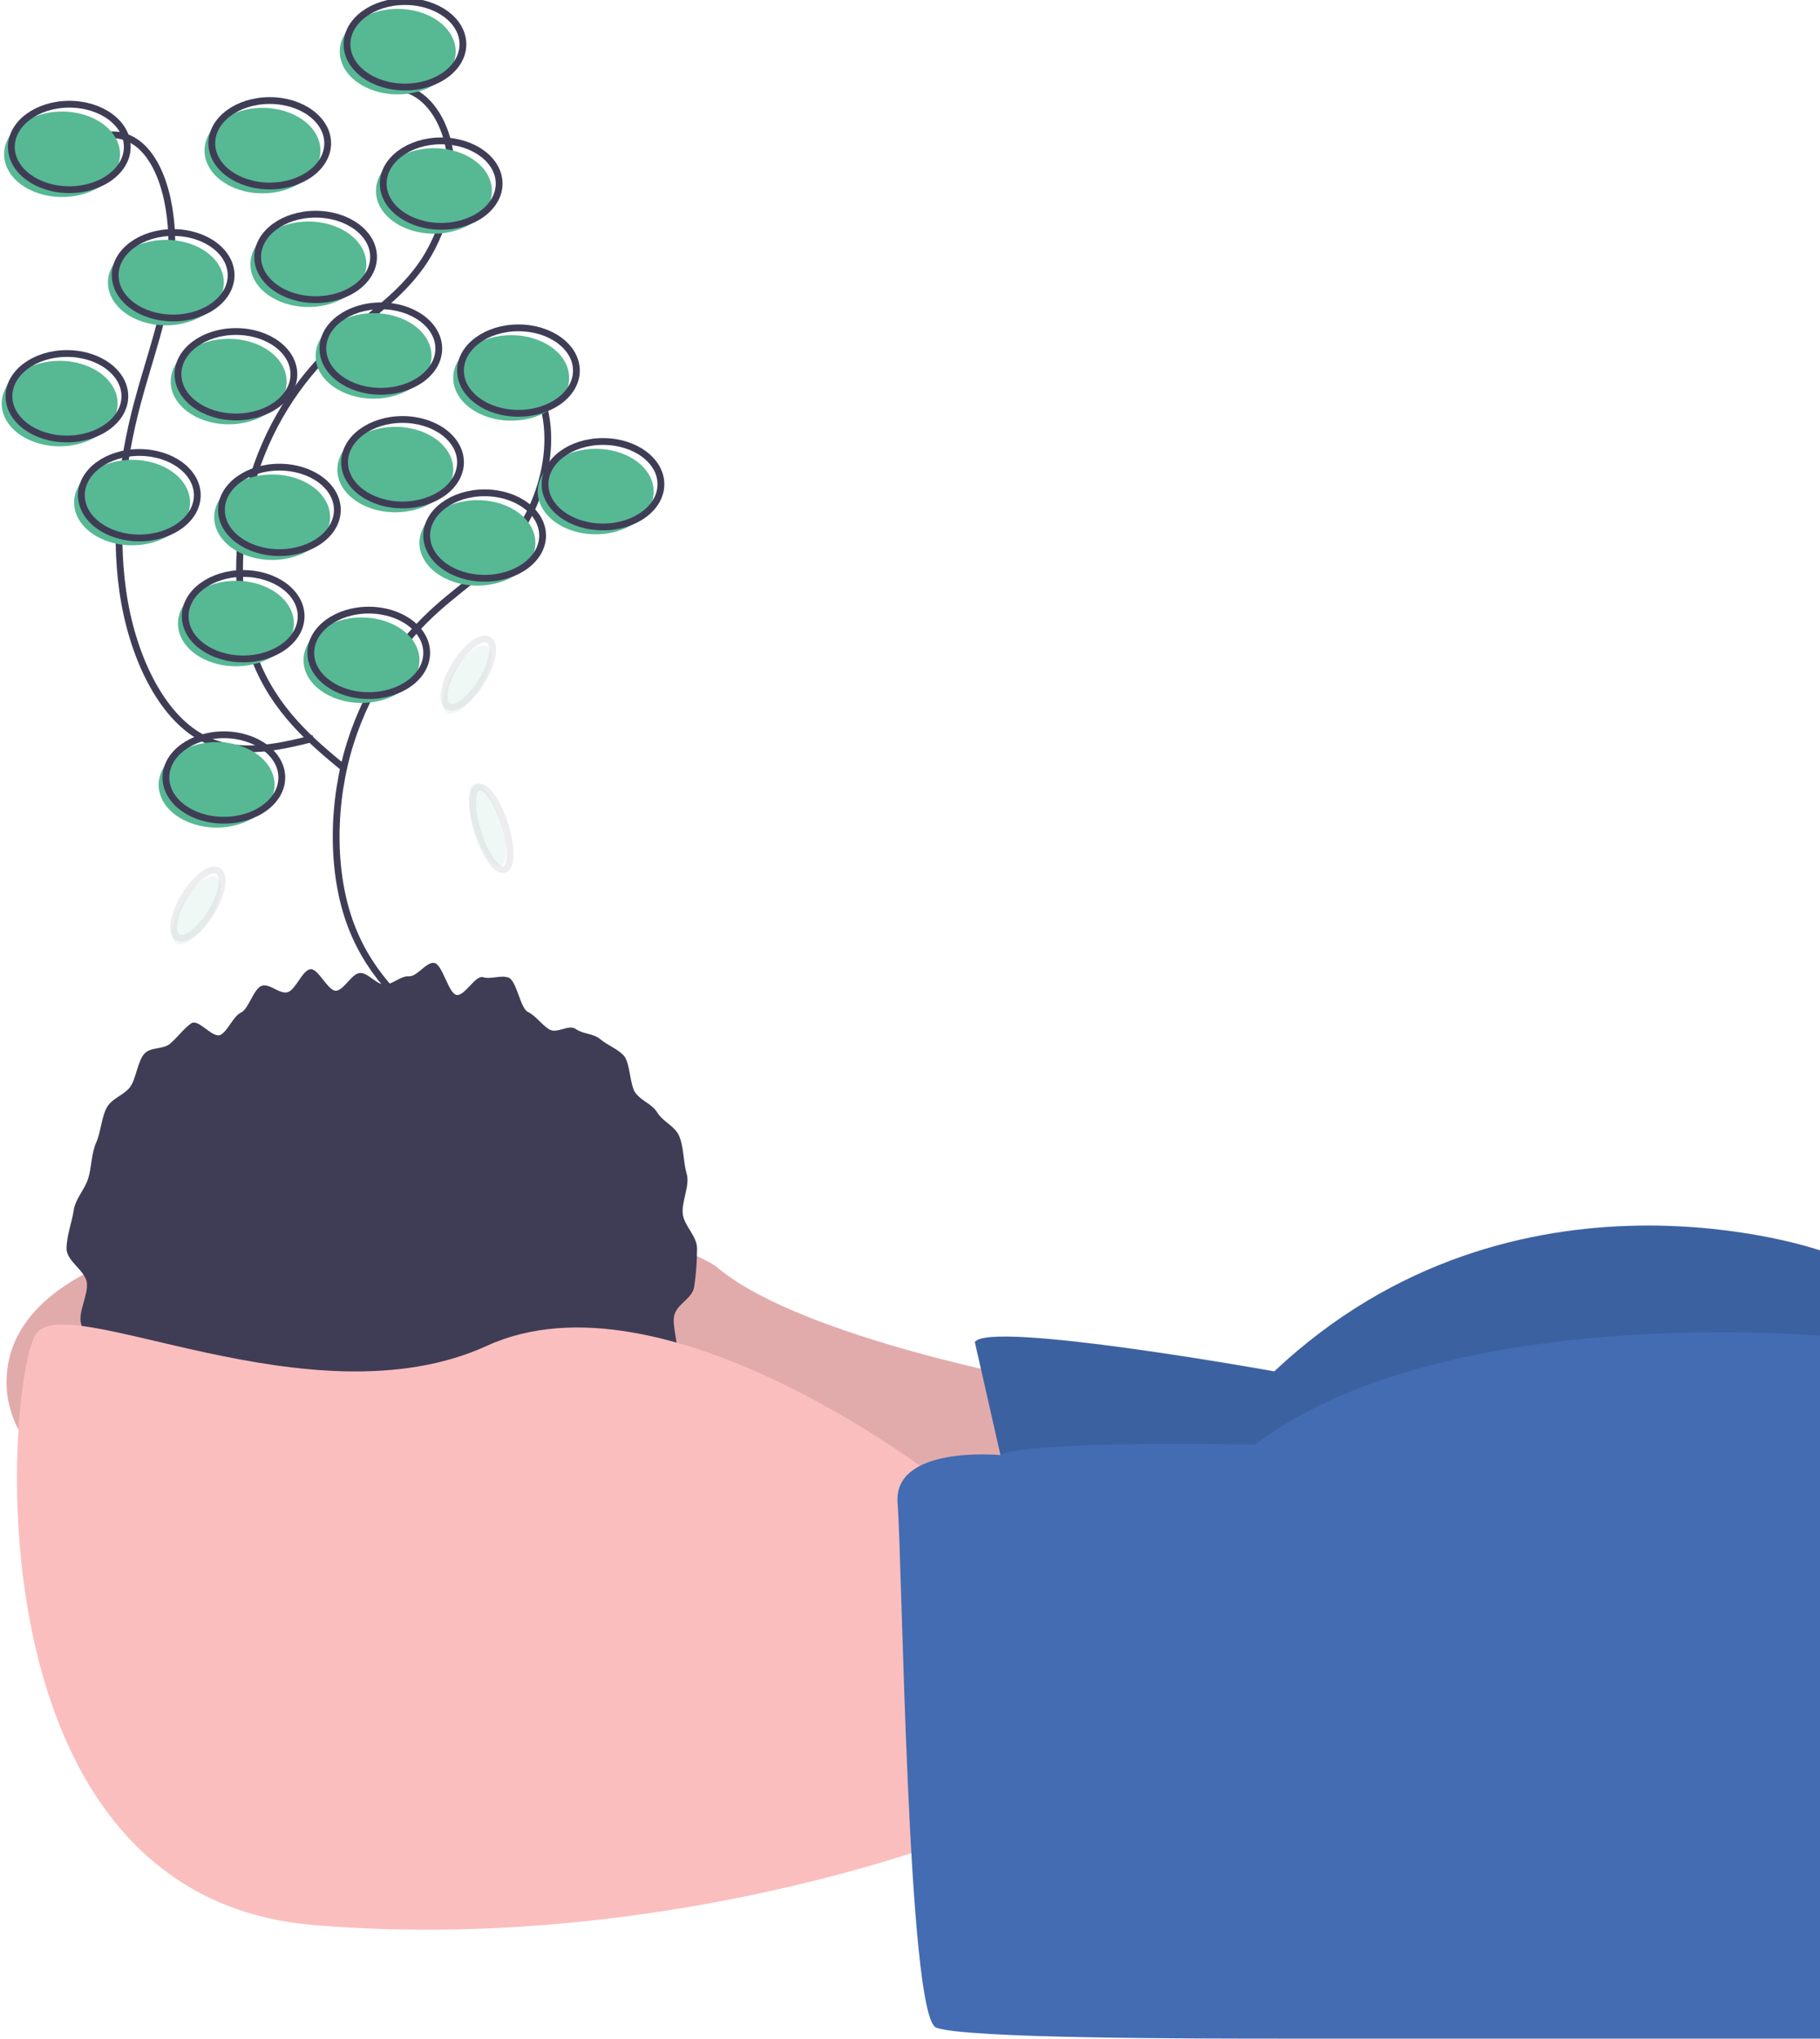 <svg width="268" height="300" viewBox="0 0 268 300" fill="none" xmlns="http://www.w3.org/2000/svg">
<g clip-path="url(#clip0)">
<path d="M153.86 203.432C153.86 203.432 118.302 196.958 105.857 186.707C93.411 176.457 0.961 171.602 0.961 203.432C0.961 235.261 107.279 249.288 107.279 249.288L163.105 244.433L153.86 203.432Z" fill="#FBBEBE"/>
<path opacity="0.1" d="M153.86 203.432C153.86 203.432 118.302 196.958 105.857 186.707C93.411 176.457 0.961 171.602 0.961 203.432C0.961 235.261 107.279 249.288 107.279 249.288L163.105 244.433L153.86 203.432Z" fill="black"/>
<path d="M143.548 197.497L151.015 230.406L268 232.564V184.01C268 184.01 223.197 168.365 187.639 201.813C187.639 201.813 145.681 194.26 143.548 197.497Z" fill="#436CB2"/>
<path opacity="0.1" d="M143.548 197.444L151.015 230.353L268 232.511V183.957C268 183.957 223.197 168.312 187.639 201.76C187.639 201.76 145.681 194.207 143.548 197.444Z" fill="black"/>
<path d="M9.798 183.74C9.798 185.579 12.516 186.944 12.783 188.718C13.048 190.477 11.434 193.152 11.944 194.832C12.473 196.55 13.097 198.197 13.809 199.753C14.479 201.207 16.547 200.995 17.394 202.359C18.224 203.597 19.104 204.757 20.027 205.832C20.927 206.968 22.146 207.206 23.169 208.251C24.141 209.244 24.023 212.889 25.099 213.793C26.128 214.658 27.701 213.963 28.817 214.74C29.887 215.486 30.452 218.183 31.596 218.843C32.7 219.479 34.066 219.206 35.233 219.757C36.362 220.29 37.626 220.203 38.809 220.653C39.958 221.089 40.836 223.702 42.031 224.054C43.196 224.398 44.561 223.482 45.765 223.742C46.941 223.996 48.309 221.738 49.519 221.909C50.703 222.076 51.819 223.121 53.031 223.206C54.22 223.289 55.396 224.083 56.609 224.083C57.822 224.083 59.074 225.81 60.262 225.727C61.475 225.642 62.573 223.026 63.757 222.858C64.967 222.687 66.41 225.421 67.586 225.167C68.791 224.907 69.744 222.231 70.909 221.888C72.105 221.536 73.649 223.448 74.799 223.012C75.982 222.562 76.684 219.45 77.814 218.917C78.981 218.365 80.427 219.112 81.531 218.476C82.675 217.816 84.07 217.922 85.14 217.176C86.256 216.399 87.056 214.56 88.084 213.695C89.16 212.79 89.656 210.546 90.629 209.553C91.652 208.508 93.211 208.641 94.11 207.506C95.06 206.307 96.84 206.245 97.641 204.955C98.489 203.591 98.832 201.302 99.501 199.847C100.206 198.316 98.823 195.078 99.315 193.459C99.826 191.779 101.961 191.096 102.226 189.337C102.499 187.5 102.639 185.624 102.644 183.74C102.644 181.902 100.818 180.496 100.551 178.723C100.286 176.963 101.63 174.437 101.119 172.757C100.627 171.138 100.689 168.649 99.984 167.117C99.315 165.663 97.645 165.093 96.797 163.729C95.995 162.44 94.561 162.08 93.611 160.882C92.711 159.747 92.826 156.324 91.803 155.279C90.83 154.285 89.472 153.832 88.396 152.927C87.368 152.063 85.913 152.208 84.798 151.431C83.728 150.685 82.051 152.155 80.906 151.495C79.803 150.859 78.907 149.469 77.741 148.917C76.611 148.384 76.081 144.316 74.897 143.867C73.748 143.431 72.334 144.155 71.139 143.803C69.974 143.46 68.407 146.669 67.203 146.409C66.027 146.155 65.147 141.871 63.937 141.7C62.753 141.532 61.418 143.751 60.205 143.667C59.016 143.584 57.822 144.884 56.609 144.884C55.396 144.884 54.188 143.1 52.999 143.183C51.786 143.267 50.717 145.625 49.533 145.792C48.323 145.963 46.838 142.377 45.661 142.631C44.457 142.891 43.527 145.663 42.362 146.006C41.166 146.359 39.669 144.638 38.519 145.074C37.336 145.523 36.624 148.47 35.494 149.003C34.327 149.554 33.608 151.633 32.505 152.269C31.36 152.929 29.234 149.842 28.163 150.588C27.048 151.365 26.085 152.71 25.057 153.575C23.981 154.48 22.27 154.025 21.298 155.018C20.275 156.063 20.023 158.869 19.123 160.004C18.174 161.202 16.607 161.563 15.806 162.853C14.958 164.216 14.84 166.66 14.171 168.114C13.466 169.646 13.488 171.768 12.996 173.387C12.485 175.067 11.121 176.337 10.857 178.096C10.589 179.869 9.798 181.902 9.798 183.74Z" fill="#3F3D56"/>
<path d="M137.859 217.458C137.859 217.458 97.678 186.168 71.721 198.037C45.764 209.905 9.495 189.405 5.228 196.418C0.961 203.431 -5.084 278.96 46.12 283.276C97.323 287.592 141.059 270.328 141.059 270.328L137.859 217.458Z" fill="#FBBEBE"/>
<path d="M147.321 214.126C147.321 214.126 131.458 212.603 132.169 221.235C132.88 229.866 133.592 296.763 137.859 298.382C142.125 300 175.905 300 189.773 300H268V196.573C268 196.573 212.53 191.563 184.795 212.603C184.795 212.603 151.45 211.872 147.321 214.126Z" fill="#436CB2"/>
<path d="M73.008 52.352C74.524 52.482 75.986 53.25 77.23 54.569C78.474 55.889 79.451 57.709 80.052 59.824C81.813 66.284 79.546 73.872 76.141 78.582C72.737 83.293 68.363 85.985 64.39 89.525C59.053 94.278 54.257 100.877 51.587 109.347C48.916 117.818 48.632 128.31 51.771 136.403C54.684 143.914 59.982 148.409 65.035 152.555" stroke="#3F3D56" stroke-miterlimit="10"/>
<path d="M58.785 12.969C60.301 13.099 61.763 13.867 63.007 15.187C64.251 16.506 65.228 18.326 65.829 20.441C67.59 26.901 65.322 34.489 61.918 39.2C58.513 43.91 54.14 46.603 50.167 50.142C44.83 54.895 40.034 61.494 37.364 69.965C34.693 78.435 34.409 88.928 37.548 97.02C40.461 104.531 45.759 109.026 50.812 113.172" stroke="#3F3D56" stroke-miterlimit="10"/>
<path d="M12.021 22.027C13.271 20.722 14.737 19.971 16.254 19.859C17.77 19.747 19.277 20.278 20.605 21.393C24.605 24.865 25.873 32.971 25.081 39.858C24.29 46.745 21.919 52.936 20.204 59.425C17.902 68.141 16.773 77.813 18.079 86.991C19.385 96.169 23.394 104.729 29.141 108.213C34.476 111.446 40.478 110.08 46.147 108.665" stroke="#3F3D56" stroke-miterlimit="10"/>
<path d="M53.231 103.441C48.518 103.441 44.697 100.625 44.697 97.152C44.697 93.679 48.518 90.863 53.231 90.863C57.944 90.863 61.765 93.679 61.765 97.152C61.765 100.625 57.944 103.441 53.231 103.441Z" fill="#57B894"/>
<path d="M54.298 102.362C49.585 102.362 45.764 99.547 45.764 96.073C45.764 92.6 49.585 89.784 54.298 89.784C59.011 89.784 62.832 92.6 62.832 96.073C62.832 99.547 59.011 102.362 54.298 102.362Z" stroke="#3F3D56" stroke-miterlimit="10"/>
<path d="M34.741 98.046C30.028 98.046 26.207 95.231 26.207 91.757C26.207 88.284 30.028 85.469 34.741 85.469C39.454 85.469 43.275 88.284 43.275 91.757C43.275 95.231 39.454 98.046 34.741 98.046Z" fill="#57B894"/>
<path d="M35.808 96.967C31.095 96.967 27.274 94.152 27.274 90.678C27.274 87.205 31.095 84.389 35.808 84.389C40.521 84.389 44.342 87.205 44.342 90.678C44.342 94.152 40.521 96.967 35.808 96.967Z" stroke="#3F3D56" stroke-miterlimit="10"/>
<path d="M31.896 121.784C27.183 121.784 23.363 118.968 23.363 115.495C23.363 112.022 27.183 109.206 31.896 109.206C36.61 109.206 40.43 112.022 40.43 115.495C40.43 118.968 36.61 121.784 31.896 121.784Z" fill="#57B894"/>
<path d="M32.963 120.705C28.25 120.705 24.429 117.889 24.429 114.416C24.429 110.943 28.25 108.127 32.963 108.127C37.676 108.127 41.497 110.943 41.497 114.416C41.497 117.889 37.676 120.705 32.963 120.705Z" stroke="#3F3D56" stroke-miterlimit="10"/>
<path d="M33.674 62.44C28.961 62.44 25.14 59.624 25.14 56.151C25.14 52.678 28.961 49.862 33.674 49.862C38.387 49.862 42.208 52.678 42.208 56.151C42.208 59.624 38.387 62.44 33.674 62.44Z" fill="#57B894"/>
<path d="M34.741 61.361C30.028 61.361 26.207 58.545 26.207 55.072C26.207 51.599 30.028 48.783 34.741 48.783C39.454 48.783 43.275 51.599 43.275 55.072C43.275 58.545 39.454 61.361 34.741 61.361Z" stroke="#3F3D56" stroke-miterlimit="10"/>
<path d="M55.009 58.663C50.296 58.663 46.475 55.848 46.475 52.375C46.475 48.901 50.296 46.086 55.009 46.086C59.722 46.086 63.543 48.901 63.543 52.375C63.543 55.848 59.722 58.663 55.009 58.663Z" fill="#57B894"/>
<path d="M56.076 57.585C51.363 57.585 47.542 54.769 47.542 51.296C47.542 47.822 51.363 45.007 56.076 45.007C60.789 45.007 64.61 47.822 64.61 51.296C64.61 54.769 60.789 57.585 56.076 57.585Z" stroke="#3F3D56" stroke-miterlimit="10"/>
<path d="M45.408 45.176C40.695 45.176 36.874 42.361 36.874 38.888C36.874 35.414 40.695 32.599 45.408 32.599C50.121 32.599 53.942 35.414 53.942 38.888C53.942 42.361 50.121 45.176 45.408 45.176Z" fill="#57B894"/>
<path d="M46.475 44.097C41.762 44.097 37.941 41.282 37.941 37.808C37.941 34.335 41.762 31.52 46.475 31.52C51.188 31.52 55.009 34.335 55.009 37.808C55.009 41.282 51.188 44.097 46.475 44.097Z" stroke="#3F3D56" stroke-miterlimit="10"/>
<path d="M24.429 47.874C19.716 47.874 15.895 45.058 15.895 41.585C15.895 38.111 19.716 35.296 24.429 35.296C29.142 35.296 32.963 38.111 32.963 41.585C32.963 45.058 29.142 47.874 24.429 47.874Z" fill="#57B894"/>
<path d="M25.496 46.795C20.783 46.795 16.962 43.979 16.962 40.506C16.962 37.033 20.783 34.217 25.496 34.217C30.209 34.217 34.03 37.033 34.03 40.506C34.03 43.979 30.209 46.795 25.496 46.795Z" stroke="#3F3D56" stroke-miterlimit="10"/>
<path d="M8.784 65.677C4.071 65.677 0.25 62.861 0.25 59.388C0.25 55.915 4.071 53.099 8.784 53.099C13.497 53.099 17.318 55.915 17.318 59.388C17.318 62.861 13.497 65.677 8.784 65.677Z" fill="#57B894"/>
<path d="M9.851 64.598C5.138 64.598 1.317 61.782 1.317 58.309C1.317 54.836 5.138 52.02 9.851 52.02C14.564 52.02 18.384 54.836 18.384 58.309C18.384 61.782 14.564 64.598 9.851 64.598Z" stroke="#3F3D56" stroke-miterlimit="10"/>
<path d="M63.898 34.387C59.185 34.387 55.364 31.571 55.364 28.098C55.364 24.625 59.185 21.809 63.898 21.809C68.612 21.809 72.432 24.625 72.432 28.098C72.432 31.571 68.612 34.387 63.898 34.387Z" fill="#57B894"/>
<path d="M64.965 33.307C60.252 33.307 56.431 30.492 56.431 27.019C56.431 23.545 60.252 20.73 64.965 20.73C69.678 20.73 73.499 23.545 73.499 27.019C73.499 30.492 69.678 33.307 64.965 33.307Z" stroke="#3F3D56" stroke-miterlimit="10"/>
<path d="M58.565 13.886C53.852 13.886 50.031 11.07 50.031 7.597C50.031 4.124 53.852 1.308 58.565 1.308C63.278 1.308 67.099 4.124 67.099 7.597C67.099 11.07 63.278 13.886 58.565 13.886Z" fill="#57B894"/>
<path d="M59.631 12.807C54.918 12.807 51.098 9.991 51.098 6.518C51.098 3.045 54.918 0.229 59.631 0.229C64.345 0.229 68.165 3.045 68.165 6.518C68.165 9.991 64.345 12.807 59.631 12.807Z" stroke="#3F3D56" stroke-miterlimit="10"/>
<path d="M9.139 28.992C4.426 28.992 0.606 26.176 0.606 22.703C0.606 19.23 4.426 16.414 9.139 16.414C13.853 16.414 17.673 19.23 17.673 22.703C17.673 26.176 13.853 28.992 9.139 28.992Z" fill="#57B894"/>
<path d="M10.206 27.913C5.493 27.913 1.672 25.097 1.672 21.624C1.672 18.151 5.493 15.335 10.206 15.335C14.919 15.335 18.74 18.151 18.74 21.624C18.74 25.097 14.919 27.913 10.206 27.913Z" stroke="#3F3D56" stroke-miterlimit="10"/>
<path d="M87.722 78.625C83.009 78.625 79.188 75.809 79.188 72.336C79.188 68.862 83.009 66.047 87.722 66.047C92.435 66.047 96.256 68.862 96.256 72.336C96.256 75.809 92.435 78.625 87.722 78.625Z" fill="#57B894"/>
<path d="M88.789 77.546C84.076 77.546 80.255 74.73 80.255 71.257C80.255 67.784 84.076 64.968 88.789 64.968C93.502 64.968 97.323 67.784 97.323 71.257C97.323 74.73 93.502 77.546 88.789 77.546Z" stroke="#3F3D56" stroke-miterlimit="10"/>
<path d="M58.209 75.388C53.496 75.388 49.675 72.572 49.675 69.099C49.675 65.626 53.496 62.81 58.209 62.81C62.922 62.81 66.743 65.626 66.743 69.099C66.743 72.572 62.922 75.388 58.209 75.388Z" fill="#57B894"/>
<path d="M59.276 74.309C54.563 74.309 50.742 71.493 50.742 68.02C50.742 64.547 54.563 61.731 59.276 61.731C63.989 61.731 67.81 64.547 67.81 68.02C67.81 71.493 63.989 74.309 59.276 74.309Z" stroke="#3F3D56" stroke-miterlimit="10"/>
<path d="M19.451 80.243C14.738 80.243 10.917 77.427 10.917 73.954C10.917 70.481 14.738 67.665 19.451 67.665C24.164 67.665 27.985 70.481 27.985 73.954C27.985 77.427 24.164 80.243 19.451 80.243Z" fill="#57B894"/>
<path d="M20.518 79.164C15.805 79.164 11.984 76.349 11.984 72.875C11.984 69.402 15.805 66.586 20.518 66.586C25.231 66.586 29.052 69.402 29.052 72.875C29.052 76.349 25.231 79.164 20.518 79.164Z" stroke="#3F3D56" stroke-miterlimit="10"/>
<path d="M40.075 82.401C35.362 82.401 31.541 79.585 31.541 76.112C31.541 72.639 35.362 69.823 40.075 69.823C44.788 69.823 48.608 72.639 48.608 76.112C48.608 79.585 44.788 82.401 40.075 82.401Z" fill="#57B894"/>
<path d="M41.141 81.322C36.428 81.322 32.608 78.507 32.608 75.033C32.608 71.56 36.428 68.744 41.141 68.744C45.855 68.744 49.675 71.56 49.675 75.033C49.675 78.507 45.855 81.322 41.141 81.322Z" stroke="#3F3D56" stroke-miterlimit="10"/>
<path d="M38.652 28.452C33.939 28.452 30.119 25.636 30.119 22.163C30.119 18.69 33.939 15.874 38.652 15.874C43.365 15.874 47.186 18.69 47.186 22.163C47.186 25.636 43.365 28.452 38.652 28.452Z" fill="#57B894"/>
<path d="M39.719 27.373C35.006 27.373 31.185 24.558 31.185 21.084C31.185 17.611 35.006 14.795 39.719 14.795C44.432 14.795 48.253 17.611 48.253 21.084C48.253 24.558 44.432 27.373 39.719 27.373Z" stroke="#3F3D56" stroke-miterlimit="10"/>
<path d="M75.277 61.901C70.564 61.901 66.743 59.085 66.743 55.612C66.743 52.138 70.564 49.323 75.277 49.323C79.99 49.323 83.811 52.138 83.811 55.612C83.811 59.085 79.99 61.901 75.277 61.901Z" fill="#57B894"/>
<path d="M76.344 60.822C71.63 60.822 67.81 58.006 67.81 54.533C67.81 51.059 71.63 48.244 76.344 48.244C81.057 48.244 84.877 51.059 84.877 54.533C84.877 58.006 81.057 60.822 76.344 60.822Z" stroke="#3F3D56" stroke-miterlimit="10"/>
<path d="M70.299 86.177C65.586 86.177 61.765 83.362 61.765 79.888C61.765 76.415 65.586 73.6 70.299 73.6C75.012 73.6 78.833 76.415 78.833 79.888C78.833 83.362 75.012 86.177 70.299 86.177Z" fill="#57B894"/>
<path d="M71.366 85.099C66.652 85.099 62.832 82.283 62.832 78.81C62.832 75.336 66.652 72.521 71.366 72.521C76.079 72.521 79.899 75.336 79.899 78.81C79.899 82.283 76.079 85.099 71.366 85.099Z" stroke="#3F3D56" stroke-miterlimit="10"/>
<g opacity="0.3">
<path opacity="0.3" d="M70.1 122.829C68.896 119.559 68.676 116.267 69.609 115.475C70.543 114.684 72.276 116.693 73.48 119.963C74.685 123.233 74.905 126.526 73.972 127.317C73.038 128.109 71.305 126.1 70.1 122.829Z" fill="#57B894"/>
<path opacity="0.3" d="M70.663 123.324C69.458 120.054 69.238 116.761 70.172 115.969C71.105 115.178 72.838 117.187 74.043 120.457C75.248 123.728 75.468 127.02 74.534 127.812C73.601 128.603 71.868 126.594 70.663 123.324Z" stroke="#3F3D56" stroke-miterlimit="10"/>
</g>
<g opacity="0.3">
<path opacity="0.3" d="M25.618 138.506C24.905 137.297 25.818 134.292 27.658 131.794C29.498 129.295 31.568 128.25 32.281 129.459C32.994 130.668 32.081 133.673 30.241 136.171C28.401 138.67 26.331 139.715 25.618 138.506Z" fill="#57B894"/>
<path opacity="0.3" d="M25.813 137.565C25.1 136.356 26.013 133.351 27.853 130.853C29.693 128.354 31.763 127.309 32.476 128.518C33.189 129.727 32.275 132.732 30.436 135.23C28.596 137.729 26.526 138.774 25.813 137.565Z" stroke="#3F3D56" stroke-miterlimit="10"/>
</g>
<g opacity="0.3">
<path opacity="0.3" d="M65.443 104.519C64.73 103.31 65.643 100.304 67.483 97.806C69.323 95.308 71.392 94.262 72.106 95.471C72.819 96.68 71.905 99.686 70.065 102.184C68.225 104.682 66.156 105.728 65.443 104.519Z" fill="#57B894"/>
<path opacity="0.3" d="M65.638 103.578C64.924 102.369 65.838 99.363 67.678 96.865C69.518 94.367 71.587 93.321 72.3 94.53C73.013 95.739 72.1 98.745 70.26 101.243C68.42 103.741 66.351 104.787 65.638 103.578Z" stroke="#3F3D56" stroke-miterlimit="10"/>
</g>
</g>
<defs>
<clipPath id="clip0">
<rect width="267.75" height="300" fill="white" transform="matrix(-1 0 0 1 268 0)"/>
</clipPath>
</defs>
</svg>
